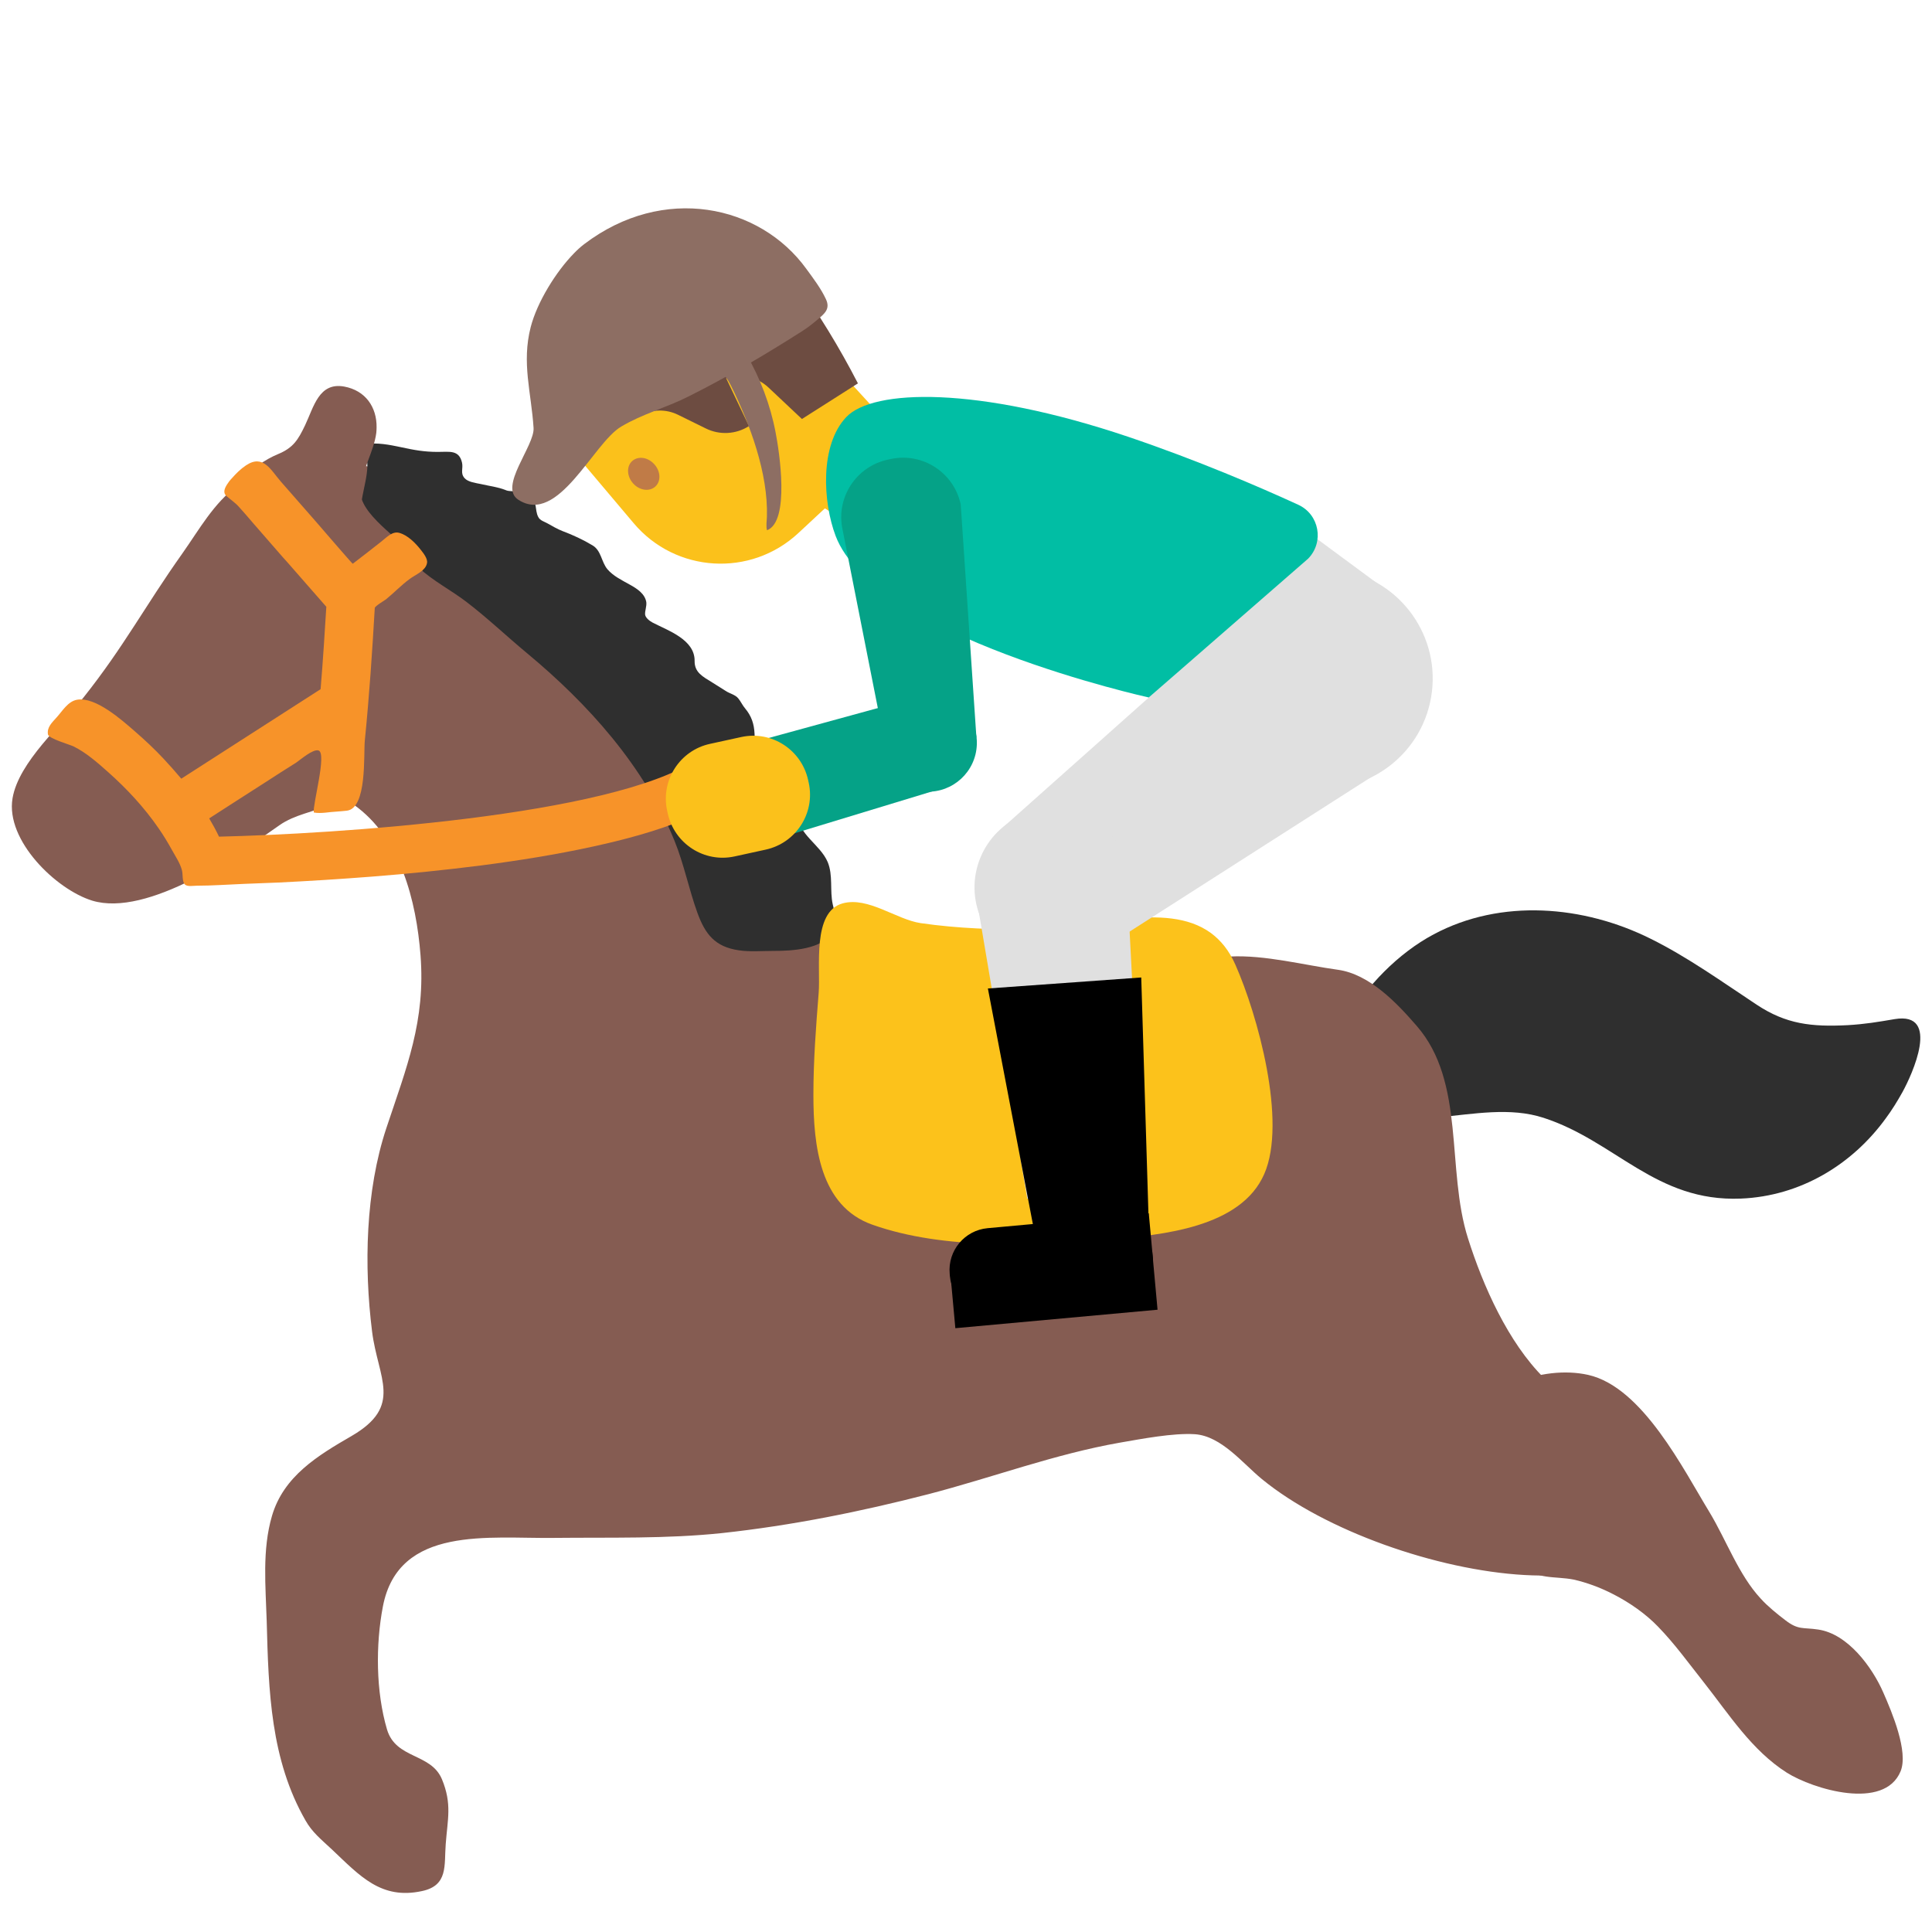 <?xml version="1.0" encoding="utf-8"?>
<!-- Generator: Adobe Illustrator 19.2.1, SVG Export Plug-In . SVG Version: 6.00 Build 0)  -->
<svg version="1.1" id="レイヤー_1" xmlns="http://www.w3.org/2000/svg" xmlns:xlink="http://www.w3.org/1999/xlink" x="0px"
	 y="0px" viewBox="0 0 128 128" style="enable-background:new 0 0 128 128;" xml:space="preserve">
<polygon style="fill:#E0E0E0;" points="86.32,35.01 92.36,39.47 89.53,52.26 81.29,45.12 "/>
<path style="fill:#2F2F2F;" d="M125.52,67.52c-1.12,0.19-1.93,0.33-3.11,0.4c-2.39,0.12-4.07-0.06-6.03-1.36
	c-2.27-1.5-4.58-3.16-7.03-4.37c-4.44-2.21-9.9-2.67-14.36-0.29c-2.37,1.26-4.45,3.43-5.76,5.66c-0.93,1.57-1.96,3.34-0.37,4.83
	c3.79,3.57,8.96,0.22,13.41,1.67c4.77,1.55,7.43,5.58,13.06,5.35c3.96-0.16,7.39-2.26,9.61-5.32c0.41-0.55,0.77-1.14,1.1-1.73
	C126.67,71.22,128.62,67,125.52,67.52z"/>
<g>
	<g>
		<g>
			<path style="fill:#855C52;" d="M97.26,82.05c-1.46-4.59-0.15-10.34-3.39-14.07c-1.33-1.54-3.14-3.44-5.23-3.73
				c-2.25-0.31-4.81-0.99-7.14-0.88c-5.79,0.29-10.9,2.73-16.74,1.98c-2.18-0.28-4.37-0.17-6.33-1.24c-1.3-0.72-2.27-1.79-3.52-2.58
				c-3.46-2.2-6.65-4.27-9.38-7.4c-2.74-3.14-4.06-7.35-6.57-10.63c-0.68-0.9-1.33-1.69-2.13-2.52c-0.7-0.74-1.16-1.64-1.77-2.45
				c-1.29-1.7-2.86-3.21-4.26-4.84c-0.72-0.83-1.65-1.16-2.51-1.78c-0.8-0.57-1.38-0.63-2.35-0.75c-1.27-0.16-2.36-0.48-3.67-0.49
				c-1.3-0.01-2.56,0.47-3.86,0.53c-0.97,0.05-1.86,0.4-2.66,0.97c-1.58,1.14-2.56,2.93-3.67,4.5c-2.51,3.54-3.85,6.14-6.54,9.53
				c-1.42,1.79-4.3,4.27-4.71,6.69c-0.47,2.79,2.88,6.04,5.28,6.78c3.67,1.11,9.65-3.05,12.41-5c1.01-0.71,2.23-0.86,3.33-1.36
				c0.64-0.29,0.89-0.49,1.57-0.01c3.12,2.19,4.16,6.4,4.44,9.98c0.34,4.37-0.92,7.42-2.26,11.45c-1.39,4.18-1.49,9.16-0.95,13.48
				c0.39,3.12,2.08,4.93-1.36,6.93c-2.23,1.29-4.5,2.66-5.27,5.29c-0.66,2.25-0.42,4.67-0.35,6.98c0.12,4.65,0.26,9.17,2.57,13.2
				c0.45,0.79,1.01,1.23,1.76,1.93c1.85,1.75,3.25,3.33,5.95,2.75c1.76-0.37,1.47-1.71,1.58-3.11c0.12-1.64,0.43-2.66-0.25-4.3
				c-0.73-1.75-3.05-1.32-3.64-3.3c-0.74-2.51-0.76-5.61-0.27-8.16c1.04-5.38,7.06-4.47,11.34-4.53c3.71-0.04,7.43,0.07,11.13-0.32
				c4.62-0.5,9.19-1.42,13.68-2.58c4.23-1.1,8.35-2.65,12.67-3.41c1.45-0.25,3.52-0.65,4.97-0.56c1.76,0.12,3.17,1.93,4.44,2.97
				c8.37,6.87,29.71,10.39,24.94-0.91c-1.11-2.62-4.3-3.88-6.24-5.78C99.91,88.93,98.25,85.18,97.26,82.05z"/>
			<path style="fill:#2F2F2F;" d="M24.02,32.84c0.12-0.64,0.3-1.3,0.32-1.95c0.02-0.46-0.25-1.01-0.11-1.46
				c0.73-0.13,1.59,0.04,2.3,0.19c0.87,0.19,1.56,0.32,2.47,0.32c0.78,0,1.41-0.15,1.61,0.71c0.09,0.4-0.13,0.69,0.17,1.03
				c0.23,0.26,0.75,0.32,1.08,0.39c0.55,0.13,1.12,0.19,1.64,0.4c0.21,0.09,0.39,0.06,0.61,0.08c0.27,0.03,0.69,0.18,0.94,0.32
				c0.6,0.33,0.35,0.88,0.61,1.38c0.12,0.24,0.39,0.3,0.62,0.43c0.34,0.19,0.64,0.37,1,0.51c0.67,0.25,1.38,0.58,1.99,0.95
				c0.57,0.35,0.57,1.09,0.97,1.57c0.38,0.45,0.96,0.73,1.48,1.02c0.47,0.26,1.01,0.6,1.1,1.17c0.03,0.28-0.1,0.57-0.08,0.82
				c0.03,0.22,0.31,0.43,0.5,0.53c1,0.52,2.8,1.12,2.78,2.54c-0.01,0.77,0.55,1.04,1.16,1.42c0.3,0.19,0.58,0.36,0.89,0.56
				c0.26,0.18,0.65,0.25,0.85,0.51c0.17,0.21,0.27,0.45,0.45,0.66c0.41,0.49,0.59,1.01,0.62,1.66c0.03,1.04,0.16,1.09,0.89,1.77
				c1.2,1.12,1.92,1.88,1.95,3.56c0.03,1.35,1.51,2.01,2.01,3.19c0.36,0.88,0.13,1.88,0.33,2.79c0.14,0.62,0.35,1.19,0.02,1.79
				c-0.66,1.22-2.76,1.3-3.96,1.3c-0.75,0-1.55,0.07-2.28-0.04c-1.59-0.23-2.23-1.08-2.74-2.47c-0.57-1.57-0.89-3.23-1.52-4.78
				c-2.01-4.95-5.72-9.07-9.78-12.44c-1.35-1.12-2.58-2.3-3.99-3.38c-1.03-0.79-2.2-1.38-3.17-2.27c-0.44-0.41-0.88-0.97-1.46-1.19
				c-0.6-0.23-1.07-0.3-1.68-0.64c-1.14-0.63-1.12-1.11-0.72-2.38C23.93,33.27,23.99,33.06,24.02,32.84z"/>
			<path style="fill:#855C52;" d="M24.93,28.68c0.01-0.12,0.02-0.24,0.02-0.36c0.02-1.34-0.73-2.45-2.15-2.71
				c-1.67-0.3-2.01,1.35-2.59,2.57c-0.46,0.96-0.78,1.49-1.8,1.91c-1.79,0.75-2.98,2.24-3.98,3.86c-1.01,1.65-2.15,3.14-2.9,4.94
				c3.55-0.58,7.55,0.34,10.9,1.54c1.34,0.48,3.01,2.21,4.48,2.05c2.9-0.33,1.56-4.27,0.47-5.67c-0.87-1.13-3.61-2.76-3.5-4.34
				C23.95,31.17,24.77,29.93,24.93,28.68z"/>
		</g>
	</g>
	<path style="fill:#FCC21B;" d="M80.22,61.81c-3-2.18-8.11-0.22-11.75-0.22c-2.56,0-4.98-0.07-7.47-0.43
		c-1.62-0.24-3.48-1.77-5.17-1.31c-2.04,0.56-1.46,4.25-1.59,5.92c-0.18,2.27-0.35,4.47-0.35,6.77c0,3.36,0.42,7.37,3.91,8.6
		c4.81,1.7,10.78,1.36,15.76,0.96c3.39-0.27,8.65-0.76,10.2-4.32c1.52-3.47-0.44-10.54-1.91-13.86
		C81.43,62.96,80.87,62.29,80.22,61.81z"/>
</g>
<path style="fill:#855C52;" d="M106.88,105.62c1.12,0.57,2.18,1.33,2.96,2.14c1.12,1.15,2.06,2.46,3.05,3.71
	c1.68,2.13,3.17,4.5,5.5,5.98c1.72,1.08,6.45,2.53,7.53-0.1c0.53-1.3-0.57-3.9-1.14-5.2c-0.74-1.7-2.36-3.91-4.33-4.19
	c-0.99-0.15-1.31,0.05-2.17-0.62c-0.54-0.41-1.17-0.92-1.62-1.42c-1.46-1.56-2.3-3.91-3.4-5.73c-1.72-2.81-4.43-8.29-8.04-9.1
	c-3.05-0.68-7.19,0.85-8.38,3.89c-0.73,1.89,0.42,3.08,1.52,4.5c0.98,1.27,1.43,3,2.48,4.19c0.91,1.01,2.2,0.74,3.41,0.98
	C105.1,104.84,106.01,105.17,106.88,105.62z"/>
<path style="fill:#F79329;" d="M47.91,53l-1.76-2.67c-5.69,3.76-24.12,4.93-31.64,5.1c-0.2-0.42-0.42-0.82-0.65-1.21
	c1.23-0.8,2.48-1.59,3.72-2.39c0.68-0.44,1.36-0.88,2.05-1.31c0.28-0.19,1.1-0.91,1.47-0.8c0.58,0.17-0.4,3.6-0.31,4.11
	c0.5,0.09,1.02-0.04,1.52-0.06c0.23-0.01,0.43-0.04,0.67-0.06c1.35-0.16,1.1-3.71,1.19-4.65c0.15-1.48,0.27-2.95,0.38-4.43
	c0.1-1.45,0.2-2.9,0.28-4.35c0.01-0.12,0.64-0.5,0.74-0.57c0.53-0.43,1.01-0.94,1.57-1.35c0.37-0.28,1.06-0.54,1.15-1.05
	c0.06-0.3-0.24-0.66-0.41-0.88c-0.35-0.45-0.87-0.98-1.44-1.13c-0.46-0.12-0.85,0.33-1.19,0.59c-0.62,0.49-1.25,0.98-1.88,1.46
	c-0.02,0.02-2.28-2.61-2.43-2.78c-0.78-0.89-1.55-1.77-2.33-2.66c-0.67-0.77-1.17-1.84-2.31-1.08c-0.36,0.24-0.67,0.55-0.95,0.87
	c-0.11,0.11-0.23,0.27-0.31,0.4c-0.15,0.24-0.29,0.54-0.04,0.76c0.27,0.24,0.58,0.44,0.82,0.71c0.33,0.36,0.64,0.73,0.96,1.1
	c0.66,0.75,1.31,1.5,1.96,2.25c0.1,0.1,0.18,0.21,0.28,0.31c0.87,0.99,1.73,1.98,2.6,2.97c-0.1,1.6-0.22,3.57-0.38,5.46l-9.23,5.93
	c-0.38-0.45-0.77-0.89-1.17-1.32c-0.6-0.64-1.25-1.25-1.92-1.83c-0.83-0.72-2.59-2.3-3.82-2.08c-0.6,0.11-0.96,0.74-1.34,1.16
	c-0.3,0.34-0.67,0.66-0.58,1.15c0.1,0.28,1.41,0.65,1.69,0.78c0.85,0.42,1.58,1.07,2.29,1.7c1.25,1.11,2.4,2.35,3.35,3.73
	c0.32,0.46,0.61,0.94,0.88,1.43c0.24,0.44,0.53,0.85,0.66,1.33c0.08,0.27,0,0.75,0.2,0.96c0.16,0.16,0.57,0.08,0.79,0.08
	c1.03,0,2.08-0.08,3.11-0.12c0.77-0.03,1.54-0.06,2.3-0.09c2.06-0.1,4.11-0.23,6.17-0.39c2.44-0.19,4.88-0.44,7.32-0.75
	c2.45-0.32,4.9-0.71,7.33-1.24c2.1-0.46,4.2-1.01,6.2-1.84C45.66,54.18,47.96,53.08,47.91,53z"/>
<polygon style="fill:#E0E0E0;" points="71.79,63.67 66.4,54.86 82.84,40.22 91.79,50.88 "/>
<ellipse transform="matrix(0.169 -0.986 0.986 0.169 28.486 123.711)" style="fill:#E0E0E0;" cx="87.58" cy="44.97" rx="7.29" ry="7.29"/>
<ellipse transform="matrix(0.419 -0.908 0.908 0.419 -12.88 97.484)" style="fill:#E0E0E0;" cx="69.75" cy="58.81" rx="5.18" ry="5.18"/>
<polygon style="fill:#E0E0E0;" points="75.72,78.7 68.06,79.42 64.61,59 74.66,58.23 "/>
<g>
	<path d="M73.82,86.32l-7.87,0.72c-1.53,0.14-2.88-0.99-3.02-2.51l-0.01-0.14c-0.14-1.53,0.99-2.88,2.51-3.02l7.87-0.72
		c1.53-0.14,2.88,0.99,3.02,2.51l0.01,0.14C76.48,84.83,75.35,86.18,73.82,86.32z"/>
	<rect x="63.06" y="83.56" transform="matrix(0.996 -0.091 0.091 0.996 -7.467 6.684)" width="13.45" height="3.84"/>
	<rect x="71.58" y="80.6" transform="matrix(0.996 -0.091 0.091 0.996 -7.15 7.043)" width="4.65" height="3.13"/>
</g>
<g>
	<polygon id="XMLID_1620_" style="fill:#FBC11B;" points="55.36,25.04 61.9,30.5 58.34,35.99 43.99,27.01 	"/>
	<path id="XMLID_1619_" style="fill:#FBC11B;" d="M50.08,18.52L59.68,29l-6.79,6.32c-3.16,2.94-8.13,2.64-10.91-0.66l-3.37-3.99
		c-3.11-3.69-2.36-9.26,1.62-12l1.58-1.09C44.43,15.79,47.95,16.19,50.08,18.52z"/>
	<path id="XMLID_1618_" style="fill:#6D4C41;" d="M56.84,25.4l-3.71,2.36l-2.22-2.09c-0.75-0.7-1.82-0.94-2.8-0.61l0,0l1.51,3.17
		l0,0c-0.86,0.55-1.95,0.61-2.87,0.15l-1.83-0.9c-0.79-0.39-1.72-0.37-2.5,0.05l-4.38,2.36c0,0-4.51-4.97-0.17-10.05
		c0.75-0.88,1.53-1.69,2.32-2.44c3.64-3.49,9.53-2.93,12.47,1.17l0,0C54.22,20.74,55.62,23.03,56.84,25.4L56.84,25.4z"/>
	<path id="XMLID_1608_" style="fill:#C07B47;" d="M43.36,30.77c0.42,0.47,0.44,1.14,0.04,1.48c-0.39,0.34-1.05,0.24-1.46-0.23
		c-0.42-0.47-0.44-1.14-0.05-1.48C42.29,30.19,42.94,30.29,43.36,30.77"/>
</g>
<path style="fill:#8D6E63;" d="M38.71,16.17c-0.25,0.19-0.48,0.4-0.69,0.62c-1.19,1.22-2.43,3.22-2.86,4.88
	c-0.61,2.38,0.04,4.33,0.19,6.68c0.08,1.19-2.34,3.9-1.01,4.76c2.65,1.72,4.95-3.75,6.82-4.85c1.39-0.83,2.98-1.25,4.43-1.98
	c2.6-1.3,5.09-2.77,7.54-4.33c0.35-0.22,0.67-0.47,0.99-0.74c0.5-0.42,0.91-0.73,0.6-1.39c-0.33-0.71-0.84-1.38-1.3-2.01
	C50.34,13.56,43.95,12.19,38.71,16.17z"/>
<path style="fill:#8D6E63;" d="M48.44,25.57c1.24,2.52,2.46,5.78,2.37,8.67c-0.01,0.23-0.07,0.69,0.01,0.89
	c1.53-0.59,0.81-5.24,0.56-6.51c-0.35-1.82-1.02-3.57-1.93-5.15c-0.21-0.37-0.27-0.41-0.66-0.29c-0.56,0.16-0.84,0.63-1.35,0.85
	c0.04,0.35,0.56,0.8,0.74,1.09C48.28,25.26,48.36,25.42,48.44,25.57z"/>
<polygon points="68.51,81.52 65.45,65.49 75.61,64.76 76.09,80.51 "/>
<path style="fill:#01BEA4;" d="M55.36,35.5c-0.84-2.22-1.06-6.01,0.71-7.87c1.77-1.86,8.65-2.07,18.68,1.31
	c4.58,1.55,8.69,3.32,11.26,4.5c1.4,0.64,1.73,2.47,0.66,3.57l-10.56,9.2C76.11,46.21,57.88,42.19,55.36,35.5z"/>
<g>
	
		<ellipse id="XMLID_1553_" transform="matrix(0.04 -0.999 0.999 0.04 9.881 108.655)" style="fill:#05A287;" cx="61.47" cy="49.19" rx="3.24" ry="3.24"/>
	<path id="XMLID_1552_" style="fill:#05A287;" d="M58.79,50.11l5.9-1.25l-1.04-15.44c-0.45-2.11-2.52-3.46-4.63-3.01l-0.19,0.04
		c-2.11,0.45-3.46,2.52-3.01,4.63L58.79,50.11z"/>
	<polygon id="XMLID_1551_" style="fill:#05A287;" points="50.17,49.1 51.21,55.64 62.95,52.07 58.2,46.9 	"/>
	<path id="XMLID_1528_" style="fill:#FBC11B;" d="M44.2,53.71l0.04,0.18c0.44,2.01,2.42,3.29,4.43,2.85l2.06-0.45
		c2.01-0.44,3.29-2.42,2.85-4.43l-0.04-0.18c-0.44-2.01-2.42-3.29-4.43-2.85l-2.06,0.45C45.04,49.71,43.76,51.7,44.2,53.71z"/>
</g>
</svg>
